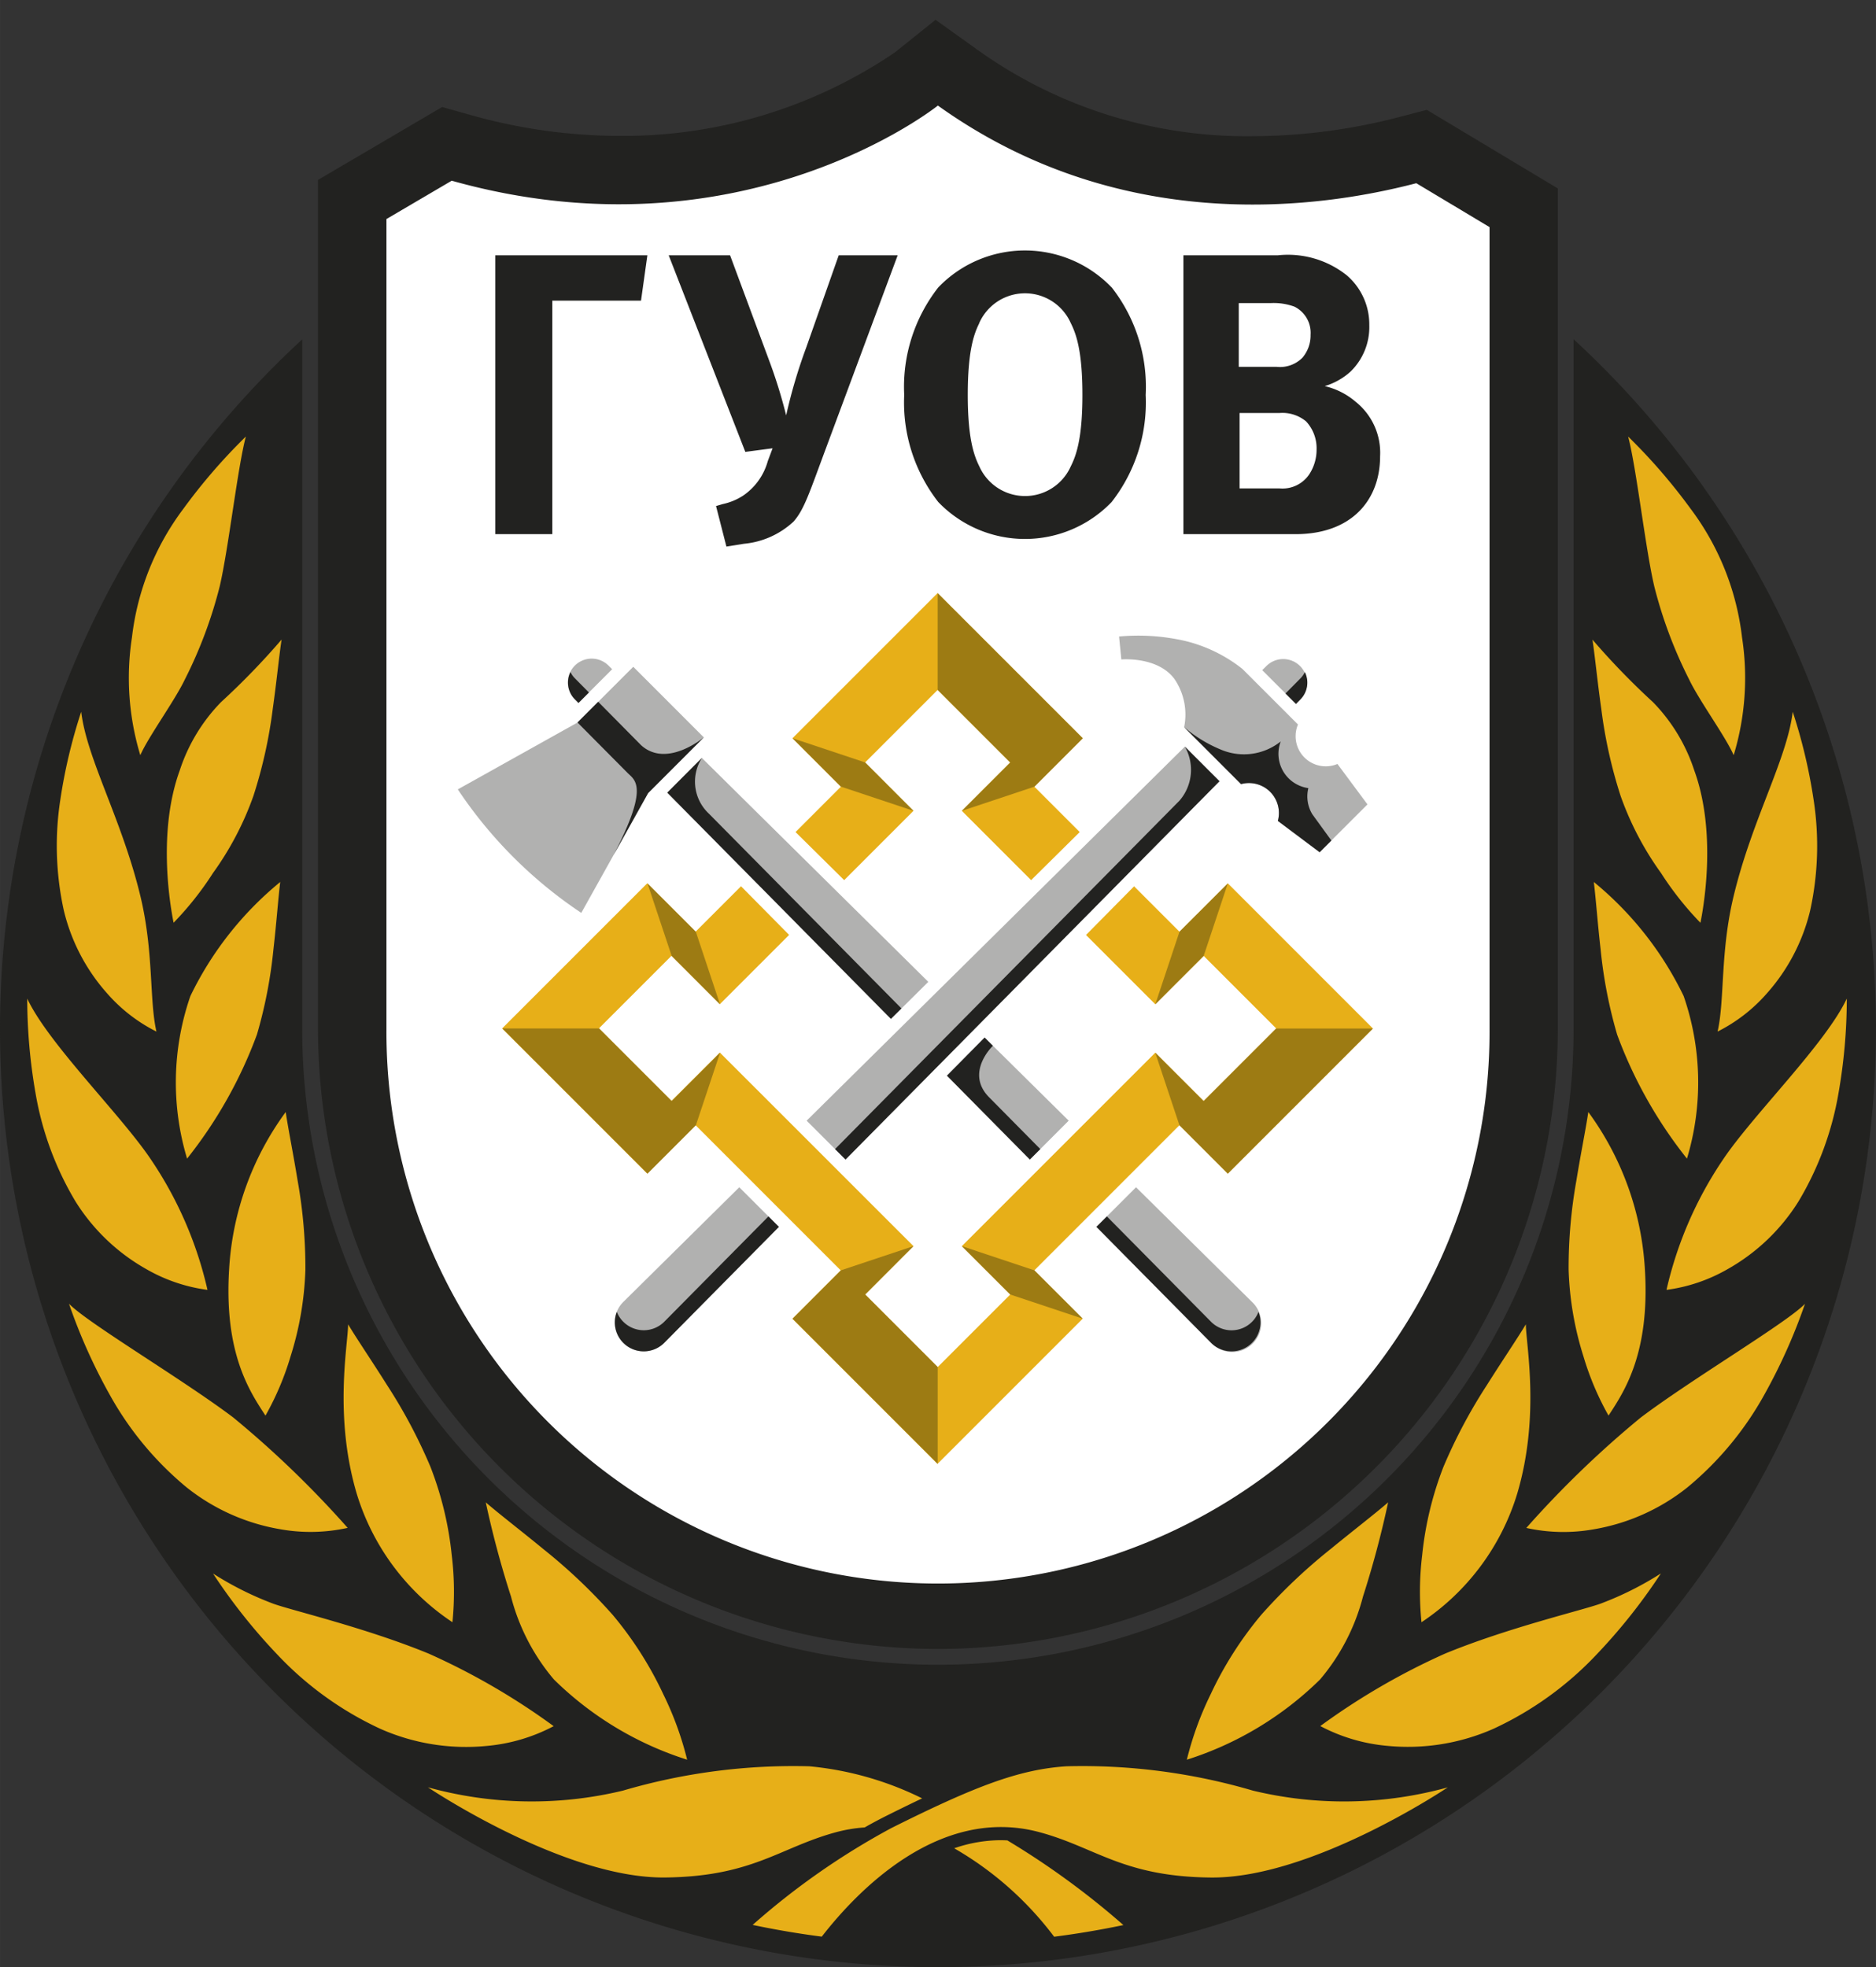 <svg id="Layer_1" data-name="Layer 1" xmlns="http://www.w3.org/2000/svg" width="40.128mm" height="42.071mm" viewBox="0 0 113.748 119.257"><rect x="0" y="0" width="113.748" height="119.257" fill="#333333" stroke="none"/><title>logo</title><path d="M60.2,100.929A38.589,38.589,0,0,1,21.657,62.384l0-52.025,8.351-4.9L32.1,6.045a32.409,32.409,0,0,0,8.752,1.238,28.488,28.488,0,0,0,16.163-4.87L60.025,0l3.146,2.252A27.1,27.1,0,0,0,79.281,7.3a34.708,34.708,0,0,0,8.639-1.13L90,5.629l8.75,5.25v51.5A38.588,38.588,0,0,1,60.2,100.929Z" transform="translate(-3.333)" style="fill:none;fill-rule:evenodd"/><path d="M98.745,20.567V62.384a38.544,38.544,0,1,1-77.089,0l0-41.807A56.873,56.873,0,1,0,98.745,20.567Z" transform="translate(-3.333)" style="fill:#222220;fill-rule:evenodd"/><path d="M60.2,99.973A37.632,37.632,0,0,1,22.614,62.384l0-51.477,7.527-4.419,1.7,0.477a33.354,33.354,0,0,0,9.012,1.274A29.3,29.3,0,0,0,57.607,3.167L60.058,1.2l2.555,1.829A28.041,28.041,0,0,0,79.281,8.258,35.672,35.672,0,0,0,88.161,7.1l1.686-.44,7.942,4.765V62.384A37.632,37.632,0,0,1,60.2,99.973Z" transform="translate(-3.333)" style="fill:#222220;fill-rule:evenodd"/><path d="M89.208,11.108C82.959,12.74,71.1,14.2,60.2,6.4c0,0-11.85,9.507-29.478,4.556L26.764,13.28l0,49.1h0a33.443,33.443,0,1,0,66.885,0V13.769Z" transform="translate(-3.333)" style="fill:#fff;fill-rule:evenodd"/><path d="M103.634,35.536a27.1,27.1,0,0,0,2.109,5.642c0.626,1.316,2.211,3.468,2.709,4.607a16.124,16.124,0,0,0,.507-7.138,16.066,16.066,0,0,0-3.124-7.81,34.715,34.715,0,0,0-3.783-4.371C102.56,28.386,103.089,33.189,103.634,35.536Zm4.818,18.78c-0.824,3.415-.535,6.3-0.976,8.226a9.816,9.816,0,0,0,2.969-2.293,11.618,11.618,0,0,0,2.648-5.061A18.289,18.289,0,0,0,113.3,48.5a32.423,32.423,0,0,0-1.268-5.348C111.69,46.024,109.577,49.653,108.452,54.316Zm-8.48-.843c0.125,1.019.228,2.469,0.412,4.084a28.316,28.316,0,0,0,1,5.164,27.139,27.139,0,0,0,4.235,7.524,16.015,16.015,0,0,0-.2-9.857A20.381,20.381,0,0,0,99.972,53.473Zm7.859,16.79a23.336,23.336,0,0,0-3.452,7.939,10.068,10.068,0,0,0,3.7-1.254,12.009,12.009,0,0,0,4.314-4.125,18.986,18.986,0,0,0,2.418-6.565,33.288,33.288,0,0,0,.5-5.717C114.03,63.272,109.644,67.572,107.831,70.263Zm-8.193-2.845c-0.156,1.05-.457,2.52-0.726,4.173a29.935,29.935,0,0,0-.468,5.4,19.4,19.4,0,0,0,.9,5.246,17.3,17.3,0,0,0,1.52,3.587c0.941-1.441,2.515-3.754,2.206-8.842A17.862,17.862,0,0,0,99.638,67.419Zm3.188,18.517a60.986,60.986,0,0,0-6.946,6.7,10.408,10.408,0,0,0,4.069.086,12.43,12.43,0,0,0,5.689-2.537,19.615,19.615,0,0,0,4.679-5.639,34.011,34.011,0,0,0,2.459-5.5C111.687,80.186,105.919,83.6,102.827,85.935Zm-6.976-5.643c-0.566.938-1.439,2.217-2.361,3.682a31.74,31.74,0,0,0-2.633,4.953A20.439,20.439,0,0,0,89.563,94.3a18.3,18.3,0,0,0-.04,4.053,14.386,14.386,0,0,0,5.8-7.783C96.73,85.836,95.859,81.533,95.851,80.293Zm-40.087,30.5q0.625-.356,1.257-0.674c0.789-.395,1.525-0.755,2.226-1.087a19.472,19.472,0,0,0-6.843-1.945,36.681,36.681,0,0,0-11.3,1.475,23.565,23.565,0,0,1-11.823-.2s8.224,5.532,14.374,5.467c5.345-.056,6.965-1.831,10.4-2.753A8.953,8.953,0,0,1,55.764,110.793Zm8.262,0.775a8.709,8.709,0,0,0-2.837.49,20.134,20.134,0,0,1,6.061,5.363q2.118-.272,4.2-0.708a48.73,48.73,0,0,0-7.039-5.134C64.28,111.574,64.152,111.568,64.026,111.568ZM79.3,108.561A36.679,36.679,0,0,0,68,107.086c-2.885.185-5.587,1.229-10.621,3.745a44.473,44.473,0,0,0-8.41,5.872q2.068,0.437,4.191.711c2.134-2.749,7.113-7.963,13.183-6.337,3.437,0.922,5.058,2.7,10.4,2.753,6.15,0.065,14.375-5.467,14.375-5.467A23.565,23.565,0,0,1,79.3,108.561ZM100.4,97.218c-1.051.391-5.62,1.46-9.445,3.035a41.541,41.541,0,0,0-7.568,4.394,10.7,10.7,0,0,0,4.068,1.2,12.833,12.833,0,0,0,6.428-1.033,20.251,20.251,0,0,0,6.232-4.48,34.639,34.639,0,0,0,3.924-4.94A19.461,19.461,0,0,1,100.4,97.218ZM87.5,91.086c-0.855.736-2.12,1.708-3.5,2.839a33.753,33.753,0,0,0-4.19,3.975,21.947,21.947,0,0,0-3.073,4.824,19.622,19.622,0,0,0-1.442,3.963,20.223,20.223,0,0,0,8.079-4.865,12.675,12.675,0,0,0,2.6-5.022A58.749,58.749,0,0,0,87.5,91.086ZM99.89,38.78c0.156,1.048.3,2.541,0.535,4.2a28.786,28.786,0,0,0,1.172,5.277,18.574,18.574,0,0,0,2.447,4.669,19.2,19.2,0,0,0,2.393,3.021c0.257-1.281.948-5.608-.375-9.241a10.645,10.645,0,0,0-2.5-4.134A44.7,44.7,0,0,1,99.89,38.78ZM18.24,26.466a34.734,34.734,0,0,0-3.782,4.371,16.056,16.056,0,0,0-3.125,7.81,16.132,16.132,0,0,0,.507,7.138c0.5-1.139,2.083-3.291,2.709-4.607a27.153,27.153,0,0,0,2.109-5.642C17.2,33.189,17.732,28.386,18.24,26.466ZM8.256,43.153A32.265,32.265,0,0,0,6.988,48.5,18.289,18.289,0,0,0,7.2,55.189a11.614,11.614,0,0,0,2.649,5.061,9.816,9.816,0,0,0,2.969,2.293c-0.442-1.926-.153-4.811-0.976-8.226C10.715,49.653,8.6,46.024,8.256,43.153Zm6.62,17.235a16.008,16.008,0,0,0-.2,9.857,27.183,27.183,0,0,0,4.236-7.524,28.267,28.267,0,0,0,1-5.164c0.184-1.615.287-3.065,0.412-4.084A20.381,20.381,0,0,0,14.876,60.389Zm-9.892.153a33.432,33.432,0,0,0,.5,5.717A18.961,18.961,0,0,0,7.9,72.824a12,12,0,0,0,4.313,4.125,10.078,10.078,0,0,0,3.7,1.254,23.326,23.326,0,0,0-3.452-7.939C10.648,67.572,6.263,63.272,4.984,60.542ZM17.223,76.984c-0.309,5.088,1.265,7.4,2.206,8.842a17.273,17.273,0,0,0,1.52-3.587,19.409,19.409,0,0,0,.9-5.246,29.981,29.981,0,0,0-.468-5.4c-0.269-1.653-.569-3.123-0.725-4.173A17.849,17.849,0,0,0,17.223,76.984ZM7.515,79.041a33.976,33.976,0,0,0,2.46,5.5,19.6,19.6,0,0,0,4.678,5.639,12.429,12.429,0,0,0,5.69,2.537,10.409,10.409,0,0,0,4.069-.086,61.009,61.009,0,0,0-6.947-6.7C14.372,83.6,8.605,80.186,7.515,79.041Zm17.45,11.527a14.386,14.386,0,0,0,5.8,7.783,18.308,18.308,0,0,0-.041-4.053,20.477,20.477,0,0,0-1.293-5.371A31.79,31.79,0,0,0,26.8,83.974c-0.922-1.465-1.795-2.744-2.361-3.682C24.434,81.533,23.562,85.836,24.965,90.568ZM16.249,95.4a34.691,34.691,0,0,0,3.925,4.94,20.249,20.249,0,0,0,6.232,4.48,12.833,12.833,0,0,0,6.428,1.033,10.7,10.7,0,0,0,4.069-1.2,41.526,41.526,0,0,0-7.569-4.394c-3.825-1.575-8.394-2.644-9.445-3.035A19.478,19.478,0,0,1,16.249,95.4Zm18.069,1.4a12.657,12.657,0,0,0,2.6,5.022,20.212,20.212,0,0,0,8.079,4.865,19.66,19.66,0,0,0-1.443-3.963A21.943,21.943,0,0,0,40.477,97.9a33.788,33.788,0,0,0-4.19-3.975c-1.376-1.131-2.642-2.1-3.5-2.839A58.769,58.769,0,0,0,34.318,96.8ZM16.733,42.569a10.651,10.651,0,0,0-2.5,4.134c-1.323,3.633-.631,7.961-0.375,9.241a19.142,19.142,0,0,0,2.393-3.021,18.542,18.542,0,0,0,2.447-4.669,28.833,28.833,0,0,0,1.173-5.277c0.233-1.658.378-3.15,0.534-4.2A44.485,44.485,0,0,1,16.733,42.569Z" transform="translate(-3.333)" style="fill:#e7af18"/><path d="M42.2,18.226H36.82V32.383H33.366V15.478h9.219Zm7.739,3.552A30.512,30.512,0,0,1,51,25.183a31.774,31.774,0,0,1,1.216-4.111l1.971-5.594h3.575L53.34,27.373c-0.948,2.554-1.265,3.551-1.9,4.257a5.094,5.094,0,0,1-2.992,1.337l-1.07.17L46.748,30.68l0.414-.121a3.643,3.643,0,0,0,1.265-.535,3.726,3.726,0,0,0,1.459-2.068l0.292-.778-1.654.219L43.878,15.478H47.6Zm20.8-4.354A9.781,9.781,0,0,1,72.8,23.943a9.8,9.8,0,0,1-2.067,6.495,7.287,7.287,0,0,1-10.508,0,9.8,9.8,0,0,1-2.067-6.495,9.781,9.781,0,0,1,2.067-6.519A7.286,7.286,0,0,1,70.734,17.424Zm-8.027,2.165c-0.316.633-.7,1.654-0.7,4.355,0,2.676.389,3.7,0.7,4.33a3.036,3.036,0,0,0,5.546,0c0.316-.633.706-1.654,0.706-4.33,0-2.7-.39-3.722-0.706-4.355A3.036,3.036,0,0,0,62.706,19.588Zm18.1-4.11a5.725,5.725,0,0,1,4.184,1.216,3.921,3.921,0,0,1,1.362,3.017,3.764,3.764,0,0,1-1.143,2.822,4.08,4.08,0,0,1-1.558.875,4.414,4.414,0,0,1,1.873.949,3.953,3.953,0,0,1,1.483,3.308c0,2.627-1.7,4.719-5.132,4.719H75.087V15.478H80.8ZM78.443,22.24H80.73a1.915,1.915,0,0,0,1.581-.56,2.091,2.091,0,0,0,.487-1.386,1.769,1.769,0,0,0-.974-1.7,3.624,3.624,0,0,0-1.411-.219H78.443V22.24ZM80.9,29.61a1.959,1.959,0,0,0,1.8-.827,2.72,2.72,0,0,0,.462-1.532,2.394,2.394,0,0,0-.633-1.7,2.248,2.248,0,0,0-1.63-.51H78.492V29.61H80.9Z" transform="translate(-3.333)" style="fill:#222220;fill-rule:evenodd"/><path d="M86.577,62.354l-8.8,8.8-2.932-2.933-8.8,8.8,2.932,2.932-8.8,8.8-8.8-8.8,2.932-2.932h0l-8.8-8.8v0l-2.932,2.932-8.8-8.8,8.8-8.8,2.932,2.932,2.754-2.754,2.916,2.95-4.2,4.2-2.931-2.933-4.4,4.4,4.4,4.4,2.933-2.933L58.72,75.55l-2.932,2.933,4.4,4.4,4.4-4.4L61.652,75.55l11.73-11.729,2.933,2.933h0l4.4-4.4-4.4-4.4-2.934,2.932-4.2-4.2,2.915-2.95,2.754,2.754,2.932-2.933ZM54.323,47.692h0l-2.754,2.754,2.949,2.915,4.2-4.2-2.932-2.932,4.4-4.4,4.4,4.4-2.932,2.932,4.2,4.2L68.8,50.446l-2.753-2.754,2.933-2.932-8.8-8.8-8.8,8.8,2.933,2.932h0Z" transform="translate(-3.333)" style="fill:#e7af18;fill-rule:evenodd"/><path d="M38.578,55.346a27.01,27.01,0,0,1-7.487-7.487l7.257-4.052,3.382-3.381,4.281,4.282L42.629,48.09Zm45.849-9.029a1.827,1.827,0,0,1-2.393-2.393l-3.371-3.37a9,9,0,0,0-3.492-1.7,12.674,12.674,0,0,0-3.985-.263l0.138,1.39s2.2-.2,3.221,1.186a3.825,3.825,0,0,1,.586,2.92l3.451,3.452a1.815,1.815,0,0,1,2.23,2.23l2.535,1.9,2.9-2.9Zm-46.02-3.7,2.044-2.044-0.222-.22A1.444,1.444,0,0,0,38.188,42.4ZM59.619,59.527L45.892,45.955l-2.1,2.105,13.56,13.715Zm8.513,8.417-5.1-5.041-2.285,2.311L65.776,70.3Zm11.115,10.99-7.033-6.953-2.4,2.4,6.954,7.032A1.754,1.754,0,1,0,79.247,78.934ZM48.158,71.981l-7.032,6.953a1.754,1.754,0,1,0,2.481,2.48l6.953-7.032ZM81.911,42.674l0.274-.277a1.444,1.444,0,0,0-2.042-2.041l-0.277.273Zm-6.732,2.59L52.242,67.944,54.6,70.3,77.277,47.362Z" transform="translate(-3.333)" style="fill:#b1b1b0"/><path d="M77.277,47.362L54.6,70.3l-0.634-.634L74.846,48.545l0,0a2.849,2.849,0,0,0,.331-3.278l2.1,2.1h0ZM39.042,41.985l-0.854-.863a1.427,1.427,0,0,1-.267-0.377,1.446,1.446,0,0,0,.267,1.653l0.22,0.222Zm3.587,6.1,3.382-3.382s-2.245,1.9-3.809.474l-2.6-2.629-1.254,1.254,3.033,3.055c0.458,0.458,1.325.817-.846,4.98Zm3.263-2.135-2.1,2.105,13.56,13.715,0.638-.631-11.665-11.8A2.657,2.657,0,0,1,45.892,45.955ZM82.186,42.4a1.446,1.446,0,0,0,.267-1.652,1.452,1.452,0,0,1-.267.377l-0.909.919,0.635,0.634ZM79.247,80.139a1.755,1.755,0,0,1-2.481,0l-6.319-6.391-0.635.634,6.954,7.032a1.754,1.754,0,0,0,2.874-1.878A1.75,1.75,0,0,1,79.247,80.139ZM82.9,49.361a2.088,2.088,0,0,1-.237-1.579,2.1,2.1,0,0,1-1.675-2.83,3.574,3.574,0,0,1-3.646.488,8.181,8.181,0,0,1-2.161-1.315l-0.049-.037,3.451,3.452a1.815,1.815,0,0,1,2.23,2.23l2.535,1.9,0.711-.711ZM63.316,66.536c-1.5-1.5.219-3.132,0.219-3.132l-0.5-.5-2.285,2.311h0L65.776,70.3l0.634-.634-3.094-3.13h0Zm-19.709,13.6a1.755,1.755,0,0,1-2.48,0,1.732,1.732,0,0,1-.394-0.6,1.754,1.754,0,0,0,2.874,1.878l6.953-7.032-0.634-.634Z" transform="translate(-3.333)" style="fill:#222220"/><path d="M58.72,49.159l-4.4-1.467L51.39,44.76l4.4,1.466ZM74.848,56.49l-1.466,4.4,2.933-2.932,1.466-4.4Zm5.865,5.865-4.4,4.4-2.933-2.933,1.466,4.4,2.933,2.933,8.8-8.8H80.713ZM60.186,35.963l0,5.865,4.4,4.4h0l-2.932,2.932,4.4-1.466,2.933-2.933Zm5.866,41.054-4.4-1.467,2.934,2.933,4.4,1.466ZM42.592,53.558l1.467,4.4,2.931,2.933-1.466-4.4Zm13.2,24.925h0L58.72,75.55l-4.4,1.467L51.39,79.949l8.8,8.8V82.881ZM44.059,66.753l-4.4-4.4H33.795l8.8,8.8,2.932-2.932,1.467-4.4Z" transform="translate(-3.333)" style="fill:#9d7b13"/></svg>